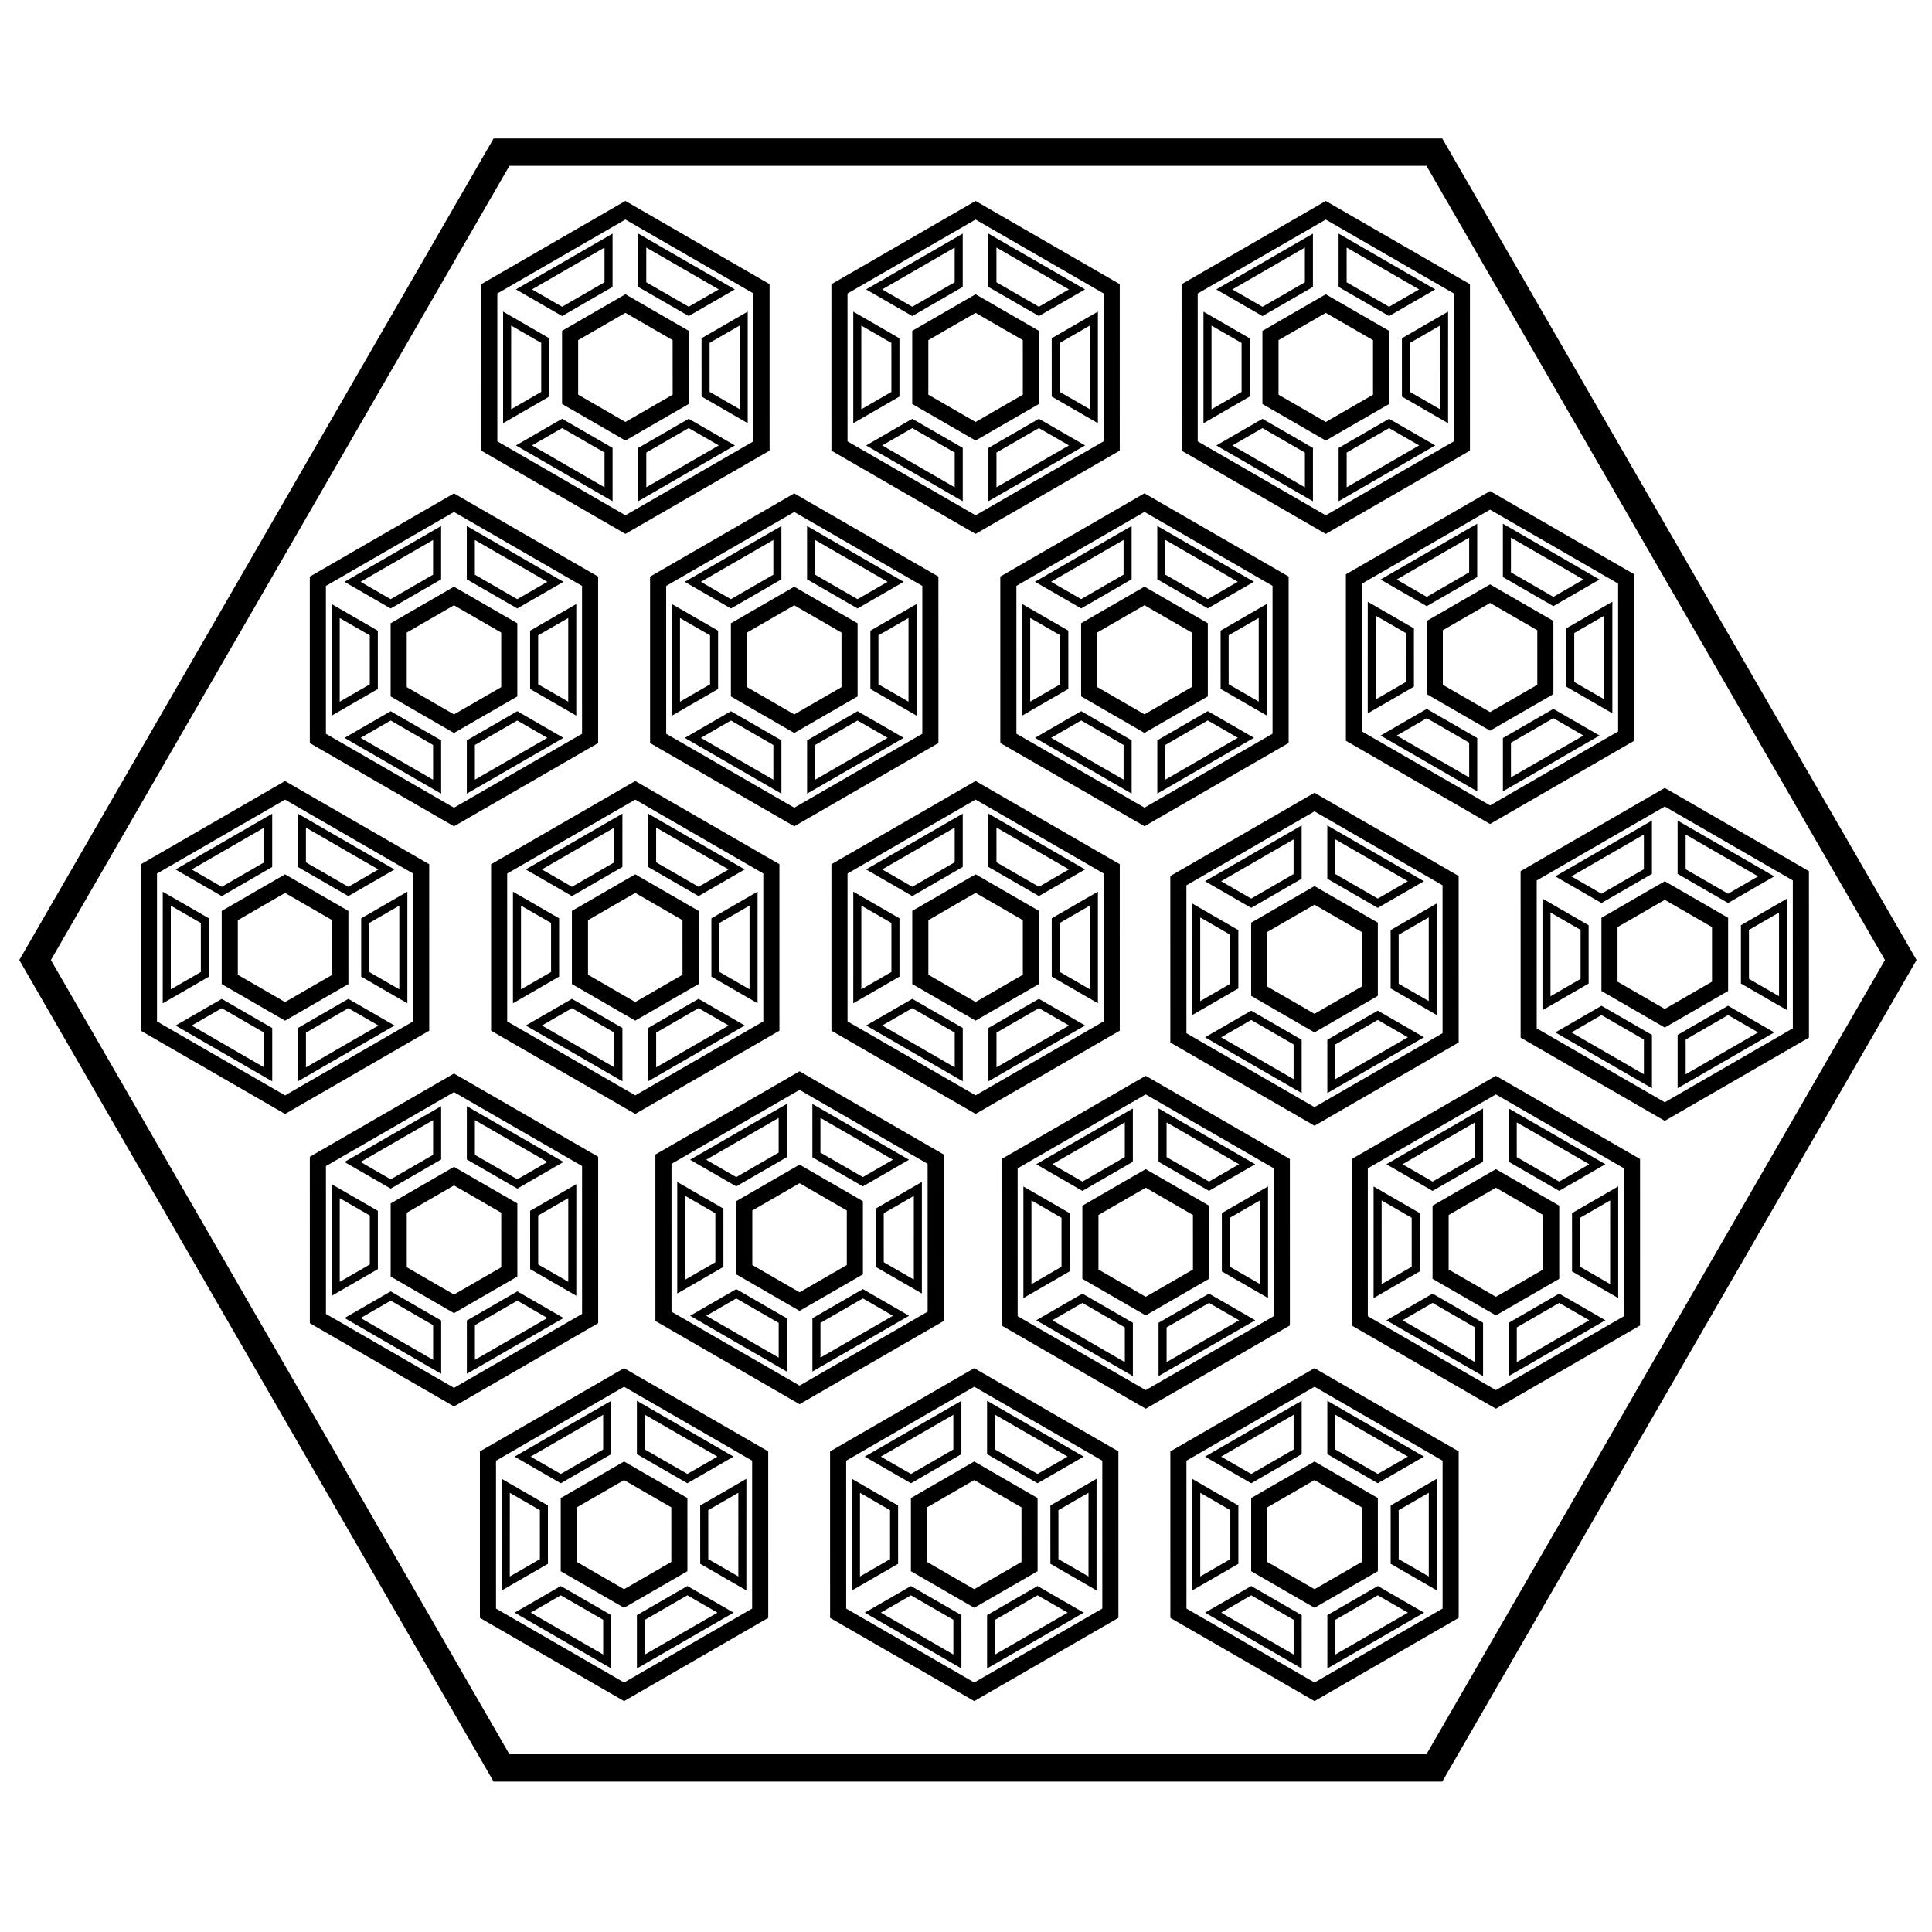 <svg xmlns="http://www.w3.org/2000/svg" fill="none" stroke="#000" viewBox="0 0 120 120"><path stroke-width="1.7" d="M2.18 59.63 31.15 9.45h57.94l28.97 50.18-28.97 50.18H31.15z"/><g id="b"><path d="m47.3 27.7-8.454 4.882-8.455-4.88-.001-9.762 8.454-4.882 8.455 4.88z"/><path d="m42.28 24.803-3.435 1.983-3.434-1.983v-3.966l3.434-1.983 3.434 1.983z"/><path id="a" stroke-width=".5" d="M37.797 17.675v-2.733l-5.253 3.032 2.369 1.367z"/><use href="#a" transform="rotate(60 38.845 22.82)"/><use href="#a" transform="rotate(120 38.845 22.82)"/><use href="#a" transform="rotate(180 38.845 22.82)"/><use href="#a" transform="rotate(-120 38.845 22.82)"/><use href="#a" transform="rotate(-60 38.845 22.82)"/></g><use href="#b" transform="translate(21.75 .001)"/><use href="#b" transform="translate(43.501 .002)"/><use href="#b" transform="translate(-10.648 18.164)"/><use href="#b" transform="translate(10.487 18.164)"/><use href="#b" transform="translate(32.24 18.16)"/><use href="#b" transform="translate(53.705 18.02)"/><use href="#b" transform="translate(-21.14 36.031)"/><use href="#b" transform="translate(.612 36.029)"/><use href="#b" transform="translate(21.751 36.028)"/><use href="#b" transform="translate(42.8 36.761)"/><use href="#b" transform="translate(64.557 36.459)"/><use href="#b" transform="translate(-10.646 54.198)"/><use href="#b" transform="translate(10.817 54.059)"/><use href="#b" transform="translate(32.317 54.339)"/><use href="#b" transform="translate(54.067 54.339)"/><use href="#b" transform="translate(-.083 72.499)"/><use href="#b" transform="translate(21.667 72.499)"/><use href="#b" transform="translate(42.802 72.499)"/></svg>